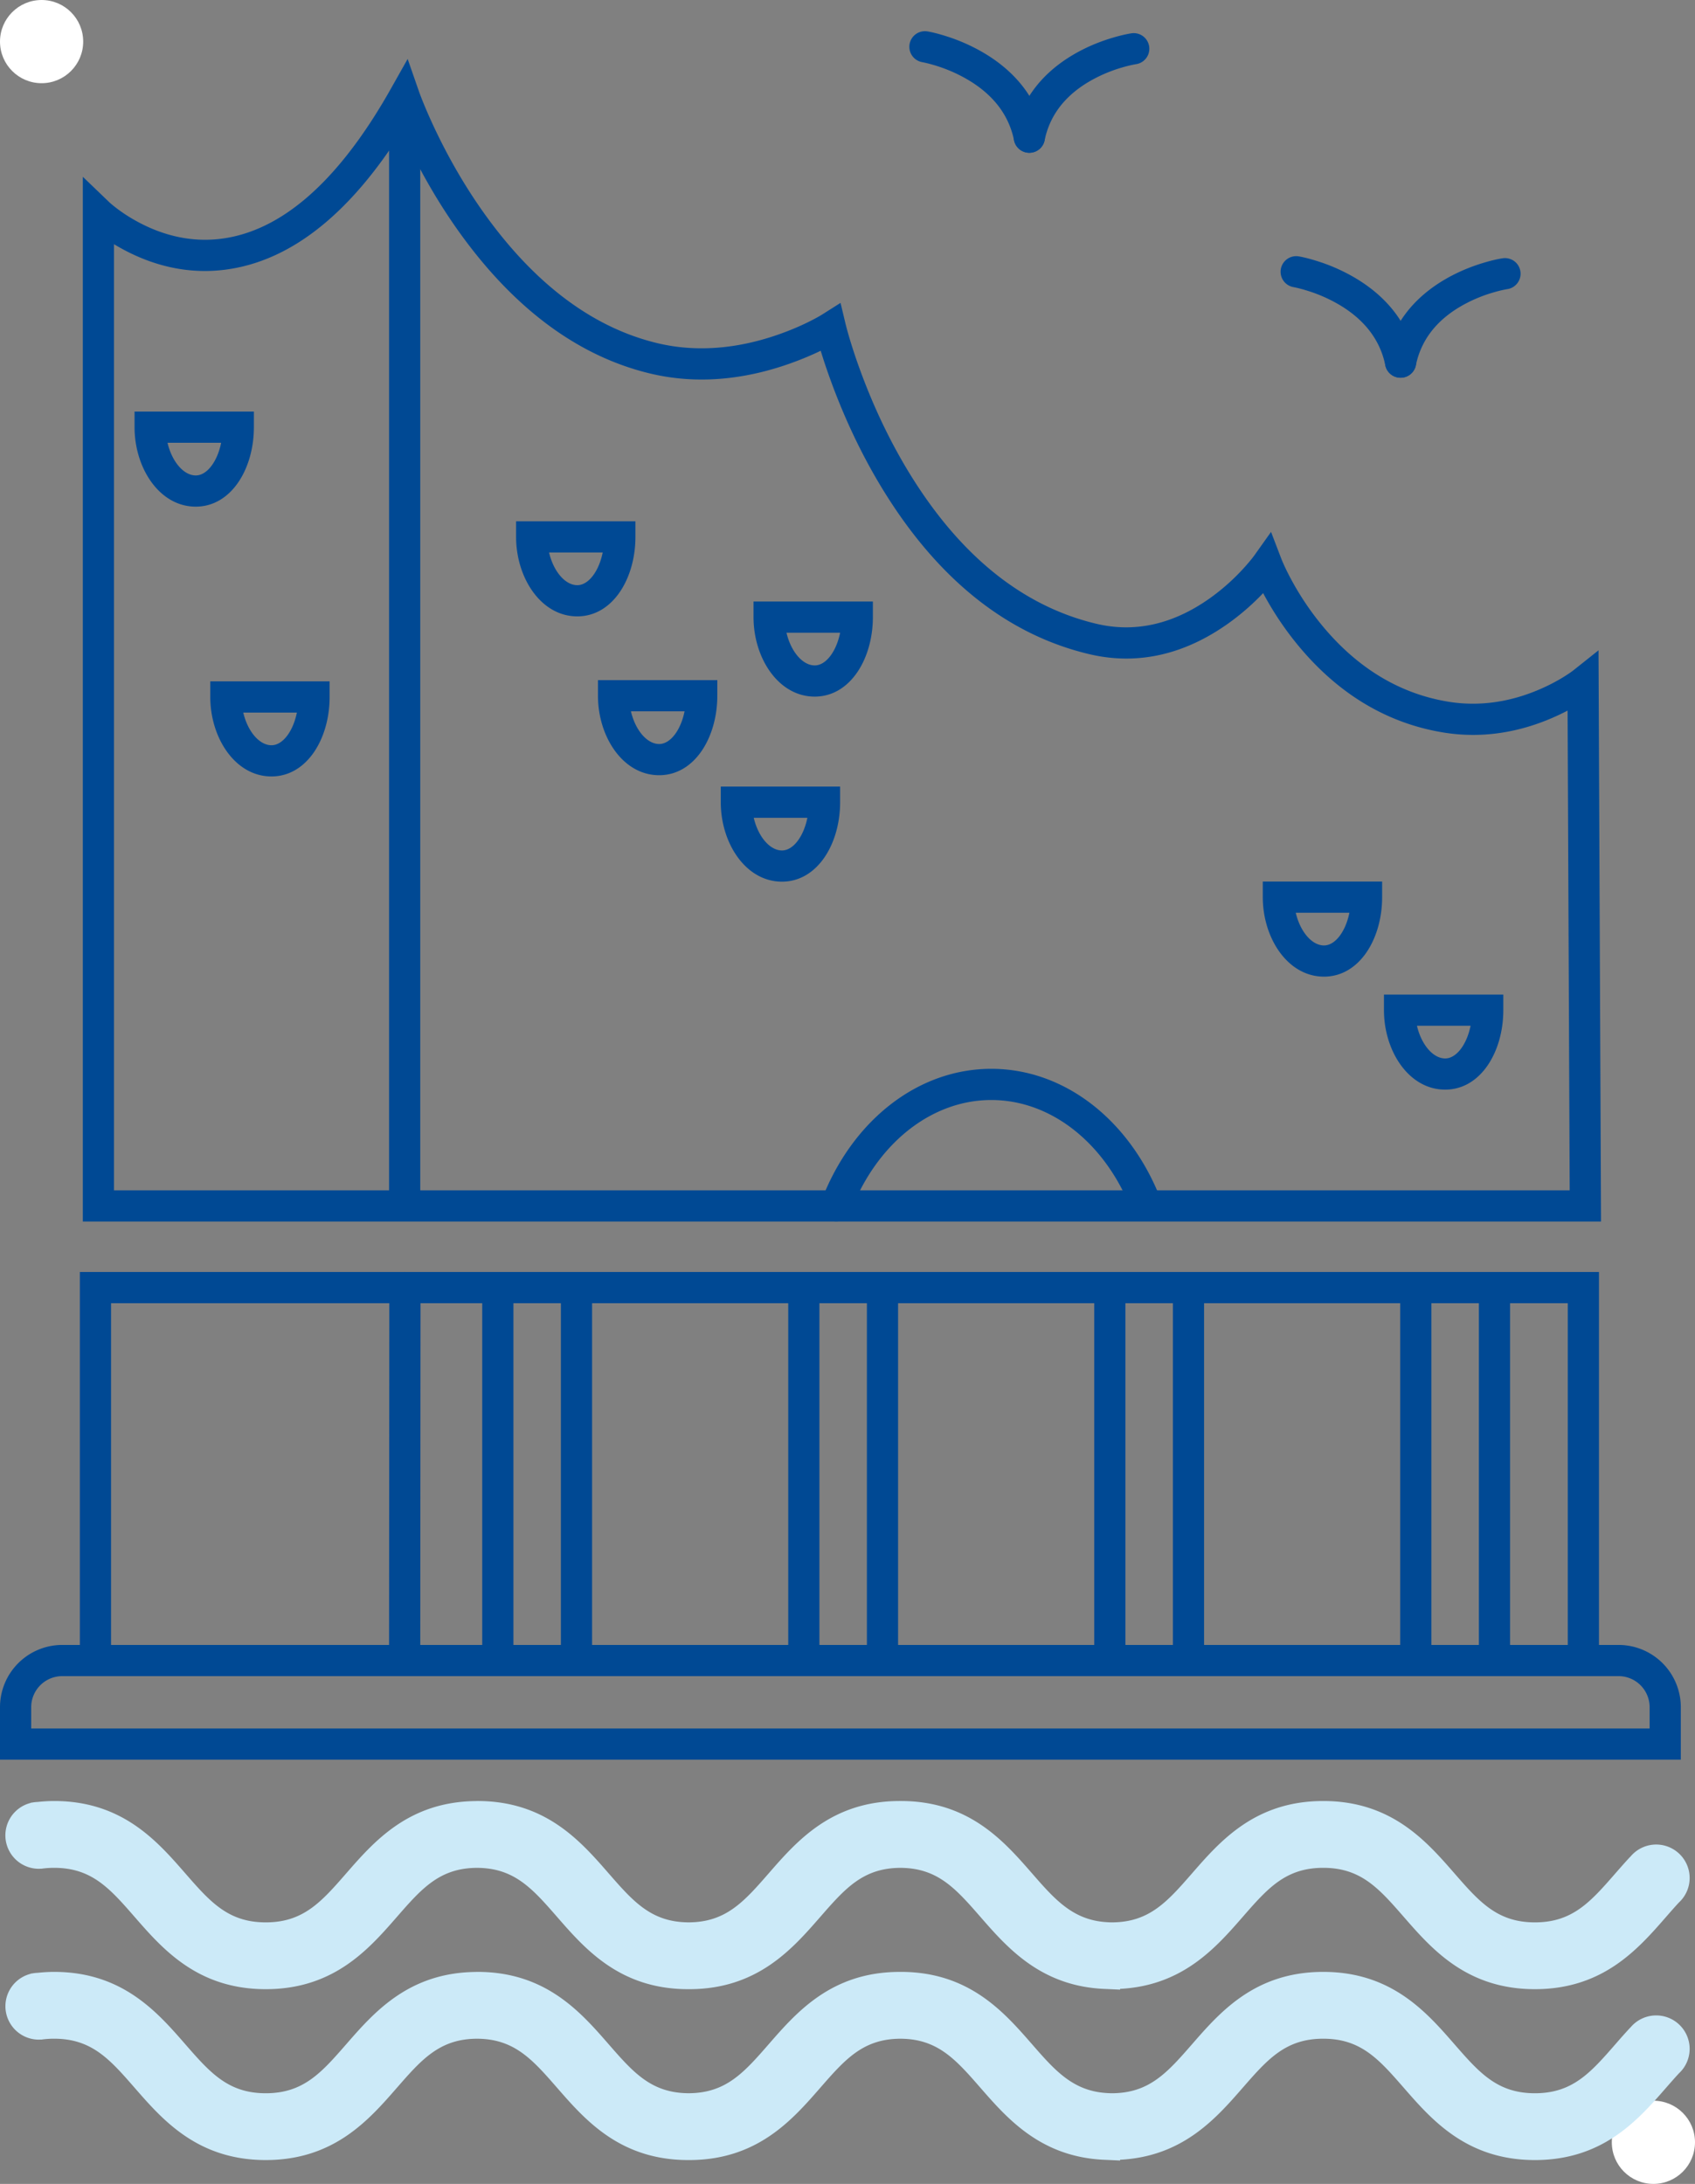 <svg xmlns="http://www.w3.org/2000/svg" width="163" height="210" viewBox="0 0 163 210">
    <rect x="0" y="0" width="163" height="210" fill="#808080" stroke="none"/>
    <g fill="none" fill-rule="evenodd">
        <circle cx="4" cy="4" r="4" fill="#FFF"/>
        <circle cx="159" cy="206" r="4" fill="#FFF"/>
        <path fill="#004994" fill-rule="nonzero" d="M120.622 53.41l1.608-2.262 1.001 2.614c.025.064.096.236.202.472.182.407.405.866.672 1.367a27.354 27.354 0 0 0 2.853 4.32c3.223 3.991 7.29 6.721 12.286 7.548 3.287.544 6.464-.068 9.365-1.429.76-.356 1.438-.736 2.023-1.115.341-.22.568-.384.67-.465l2.42-1.927.24 54.929H7.964V16.999l2.539 2.44c.094.09.307.276.63.525.553.428 1.196.859 1.919 1.261 2.887 1.608 6.083 2.281 9.45 1.515 4.595-1.046 9.172-4.71 13.573-11.67a57.451 57.451 0 0 0 1.496-2.508l1.63-2.894 1.093 3.137c.063.18.195.534.4 1.04.346.853.765 1.806 1.26 2.835 1.413 2.942 3.138 5.884 5.179 8.622 4.508 6.05 9.875 10.215 16.108 11.702 4.146.988 8.423.417 12.469-1.152.924-.358 1.76-.742 2.49-1.123.428-.224.718-.393.856-.48l1.774-1.125.488 2.043a35.31 35.31 0 0 0 .34 1.24c.3 1.016.673 2.15 1.125 3.373 1.29 3.497 2.947 6.993 4.997 10.246 4.58 7.267 10.42 12.238 17.652 13.955 3.9.926 7.552-.074 10.899-2.443a20.47 20.47 0 0 0 4.016-3.77 9.641 9.641 0 0 0 .275-.358zm-2.558 6.576c-3.996 2.83-8.493 4.06-13.325 2.914-8.1-1.923-14.535-7.4-19.497-15.275-2.171-3.445-3.915-7.125-5.273-10.806a57.359 57.359 0 0 1-1.046-3.09 29.25 29.25 0 0 1-2.129.92c-4.566 1.77-9.434 2.421-14.25 1.273-7.01-1.673-12.924-6.262-17.817-12.827-2.165-2.906-3.985-6.01-5.477-9.115-.221-.46-.428-.905-.62-1.335l-.02.029c-4.796 7.585-10.003 11.753-15.442 12.99-4.167.95-8.09.123-11.575-1.817a20.632 20.632 0 0 1-.63-.365v90.98H150.95l-.202-46.133c-.271.142-.56.285-.864.428-3.411 1.6-7.18 2.325-11.13 1.671-5.797-.959-10.479-4.101-14.13-8.624a30.332 30.332 0 0 1-3.154-4.77 23.362 23.362 0 0 1-3.405 2.952z"/>
        <path fill="#004994" fill-rule="nonzero" d="M40.414 115.909V11.302a1.5 1.5 0 0 0-3 0v104.607a1.5 1.5 0 0 0 3 0zM40.414 159.65l.026-35.836a1.5 1.5 0 1 0-3-.002l-.026 35.835a1.5 1.5 0 1 0 3 .002z"/>
        <path fill="#004994" fill-rule="nonzero" d="M7.679 161.174h146.087v-38.861H7.679v38.861zm3-3v-32.861h140.087v32.861H10.679zM81.81 116.478c2.508-6.522 7.751-10.703 13.521-10.703 5.64 0 10.782 3.993 13.357 10.287a1.5 1.5 0 0 0 2.776-1.136c-3.009-7.355-9.185-12.15-16.133-12.15-7.105 0-13.394 5.015-16.322 12.625a1.5 1.5 0 1 0 2.8 1.077z"/>
        <path fill="#004994" fill-rule="nonzero" d="M49.374 160.037v-35.925h-3v35.925zM56.939 160.183v-35.925h-3v35.925zM137.652 160.037v-35.925h-3v35.925zM145.217 160.183v-35.925h-3v35.925zM108.226 159.89v-35.924h-3v35.924zM115.79 160.037v-35.925h-3v35.925zM78.8 159.303v-35.925h-3v35.925zM86.365 159.449v-35.925h-3v35.925z"/>
        <path fill="#004994" fill-rule="nonzero" d="M161.636 169.208H0v-5.047a5.989 5.989 0 0 1 5.988-5.987h149.66a5.988 5.988 0 0 1 5.988 5.987v5.047zm-3-5.047a2.988 2.988 0 0 0-2.987-2.987H5.988A2.989 2.989 0 0 0 3 164.16v2.047h155.636v-2.047zM61.106 50.127v1.5c0 3.972-2.15 7.616-5.556 7.642-3.512.026-5.92-3.697-5.92-7.642v-1.5h11.476zm-8.304 3c.418 1.797 1.542 3.15 2.725 3.142 1.067-.008 2.065-1.328 2.431-3.142h-5.156zM68.98 65.401v1.5c0 3.972-2.15 7.616-5.557 7.642-3.512.026-5.92-3.696-5.92-7.642v-1.5H68.98zm-8.305 3c.418 1.797 1.543 3.15 2.726 3.142 1.067-.008 2.064-1.328 2.43-3.142h-5.156zM80.79 75.638v1.5c0 3.971-2.15 7.614-5.556 7.64-3.512.028-5.921-3.695-5.921-7.64v-1.5H80.79zm-8.305 3c.418 1.796 1.543 3.15 2.726 3.14 1.067-.008 2.065-1.327 2.431-3.14h-5.157zM132.913 84.77v1.5c0 3.972-2.15 7.616-5.556 7.642-3.512.026-5.921-3.696-5.921-7.642v-1.5h11.477zm-8.305 3c.418 1.797 1.543 3.151 2.726 3.142 1.067-.008 2.065-1.328 2.431-3.142h-5.157zM144.566 95.636v1.5c0 3.972-2.15 7.615-5.556 7.641-3.512.026-5.921-3.695-5.921-7.64v-1.5h11.477zm-8.305 3c.418 1.797 1.543 3.15 2.726 3.142 1.067-.009 2.065-1.328 2.431-3.142h-5.157zM31.698 65.52v1.5c0 3.971-2.15 7.615-5.556 7.641-3.512.026-5.92-3.696-5.92-7.642v-1.5h11.476zm-8.304 3c.418 1.796 1.543 3.15 2.726 3.141 1.066-.008 2.064-1.328 2.43-3.142h-5.156zM24.415 39.576v1.5c0 3.972-2.15 7.616-5.556 7.642-3.512.026-5.92-3.697-5.92-7.642v-1.5h11.476zm-8.305 3c.419 1.797 1.544 3.15 2.727 3.142 1.067-.008 2.064-1.328 2.43-3.142H16.11zM83.94 57.843v1.5c0 3.971-2.15 7.615-5.557 7.642-3.512.025-5.92-3.697-5.92-7.642v-1.5h11.476zm-8.306 3c.419 1.796 1.544 3.15 2.727 3.142 1.066-.009 2.064-1.329 2.43-3.142h-5.157zM100.455 12.888c-.691-3.348-2.71-5.866-5.589-7.645a17.41 17.41 0 0 0-3.86-1.757c-.793-.253-1.422-.4-1.808-.465a1.5 1.5 0 0 0-.501 2.958c.05.009.17.033.35.075.313.073.666.169 1.048.29a14.45 14.45 0 0 1 3.194 1.452c2.227 1.375 3.72 3.238 4.228 5.699a1.5 1.5 0 1 0 2.938-.607z"/>
        <path fill="#004994" fill-rule="nonzero" d="M108.806 3.203c-.387.058-1.017.191-1.812.428-1.315.391-2.63.94-3.87 1.681-2.887 1.727-4.914 4.221-5.607 7.576a1.5 1.5 0 1 0 2.938.607c.507-2.454 1.993-4.282 4.21-5.608a14.02 14.02 0 0 1 3.185-1.381c.38-.113.733-.202 1.045-.268.18-.038.299-.06.35-.067a1.5 1.5 0 0 0-.439-2.968zM136.157 34.52c-.691-3.348-2.71-5.866-5.589-7.645a17.41 17.41 0 0 0-3.86-1.757c-.793-.253-1.422-.4-1.808-.465a1.5 1.5 0 1 0-.501 2.958c.05.009.17.033.35.074.314.074.666.17 1.048.292a14.45 14.45 0 0 1 3.195 1.45c2.226 1.376 3.72 3.238 4.227 5.7a1.5 1.5 0 0 0 2.938-.607z"/>
        <path fill="#004994" fill-rule="nonzero" d="M144.508 24.835c-.388.057-1.018.19-1.812.427-1.315.392-2.631.942-3.87 1.683-2.887 1.727-4.914 4.22-5.607 7.575a1.5 1.5 0 0 0 2.938.607c.507-2.454 1.992-4.282 4.209-5.608a14.019 14.019 0 0 1 3.186-1.381c.38-.114.732-.202 1.045-.268.179-.038.299-.06.349-.067a1.5 1.5 0 0 0-.438-2.968z"/>
        <path fill="#CCEAF8" d="M162.485 180.584a3.216 3.216 0 0 0-5.689-2.057c-.025.026-.053.046-.078.073-.476.512-.924 1.025-1.355 1.518-2.397 2.748-4.128 4.734-7.757 4.734-3.628 0-5.36-1.986-7.757-4.734-2.695-3.091-6.049-6.936-12.599-6.936s-9.905 3.845-12.599 6.936c-2.397 2.748-4.129 4.734-7.757 4.734-.124 0-.24-.008-.359-.013l-.148-.01c-3.233-.21-4.966-2.196-7.16-4.712l-.004-.004c-2.695-3.088-6.049-6.931-12.596-6.931l-.044.002-.044-.002c-6.55 0-9.904 3.845-12.599 6.936-2.387 2.737-4.116 4.716-7.713 4.733-3.598-.017-5.327-1.996-7.714-4.733-2.695-3.091-6.049-6.936-12.6-6.936l-.042.002-.043-.002c-.028 0-.056.006-.084.006-6.437.068-9.759 3.868-12.43 6.93-2.397 2.748-4.129 4.734-7.756 4.734-3.628 0-5.36-1.986-7.757-4.734-2.694-3.09-6.047-6.936-12.599-6.936-.56 0-1.087.039-1.6.092a3.361 3.361 0 0 0-.487.054c-.05.007-.103.01-.152.017l.001.018a3.214 3.214 0 0 0 .768 6.335c.073 0 .144-.007.216-.01.006.002.013.007.02.006a8.6 8.6 0 0 1 1.234-.087c3.628 0 5.36 1.986 7.757 4.734 2.694 3.09 6.048 6.935 12.6 6.935 6.548 0 9.901-3.845 12.597-6.935 2.388-2.737 4.116-4.716 7.715-4.732 3.598.016 5.327 1.995 7.714 4.732 2.694 3.09 6.048 6.935 12.6 6.935l.042-.002.043.002c6.55 0 9.904-3.845 12.6-6.935 2.387-2.736 4.115-4.715 7.713-4.732 3.597.017 5.326 1.996 7.713 4.732 2.624 3.009 5.882 6.724 12.101 6.917l1.316.062v-.074c6.01-.308 9.2-3.948 11.78-6.905 2.397-2.748 4.13-4.734 7.757-4.734 3.63 0 5.36 1.986 7.757 4.734 2.696 3.09 6.05 6.935 12.6 6.935s9.904-3.845 12.6-6.935c.434-.498.845-.967 1.251-1.405a3.202 3.202 0 0 0 1.027-2.352"/>
        <path fill="#CCEAF8" d="M162.485 197.015a3.217 3.217 0 0 0-5.689-2.058c-.025.027-.053.046-.078.073a63.932 63.932 0 0 0-1.355 1.52c-2.397 2.746-4.128 4.733-7.757 4.733-3.628 0-5.36-1.987-7.757-4.735-2.695-3.09-6.049-6.935-12.599-6.935s-9.905 3.845-12.599 6.936c-2.397 2.747-4.129 4.734-7.757 4.734-.124 0-.24-.009-.359-.013l-.148-.01c-3.233-.209-4.966-2.196-7.16-4.713l-.004-.004c-2.695-3.088-6.049-6.93-12.596-6.93l-.044.001h-.044c-6.55 0-9.904 3.844-12.599 6.935-2.387 2.737-4.116 4.716-7.713 4.732-3.598-.016-5.327-1.995-7.714-4.733-2.695-3.09-6.049-6.935-12.6-6.935l-.042.001h-.043c-.028 0-.056.004-.084.005-6.437.067-9.759 3.868-12.43 6.93-2.397 2.748-4.129 4.734-7.756 4.734-3.628 0-5.36-1.986-7.757-4.734-2.694-3.09-6.047-6.936-12.599-6.936-.56 0-1.087.038-1.6.091a3.227 3.227 0 0 0-.487.055c-.05.007-.103.01-.152.017l.001.018a3.214 3.214 0 0 0 .768 6.334c.073 0 .144-.006.216-.01.006.002.013.008.02.007a8.458 8.458 0 0 1 1.234-.087c3.628 0 5.36 1.985 7.757 4.733 2.694 3.09 6.048 6.935 12.6 6.935 6.548 0 9.901-3.844 12.597-6.935 2.388-2.736 4.116-4.716 7.715-4.732 3.598.016 5.327 1.996 7.714 4.732 2.694 3.09 6.048 6.935 12.6 6.935H66.27c6.55 0 9.904-3.845 12.6-6.935 2.387-2.736 4.115-4.715 7.713-4.732 3.597.017 5.326 1.996 7.713 4.732 2.624 3.01 5.882 6.725 12.101 6.918l1.316.061v-.074c6.01-.307 9.2-3.947 11.78-6.905 2.397-2.748 4.13-4.733 7.757-4.733 3.63 0 5.36 1.985 7.757 4.734 2.696 3.09 6.05 6.934 12.6 6.934s9.904-3.845 12.6-6.935c.434-.498.845-.966 1.251-1.405a3.201 3.201 0 0 0 1.027-2.35"/>
    </g>
</svg>
